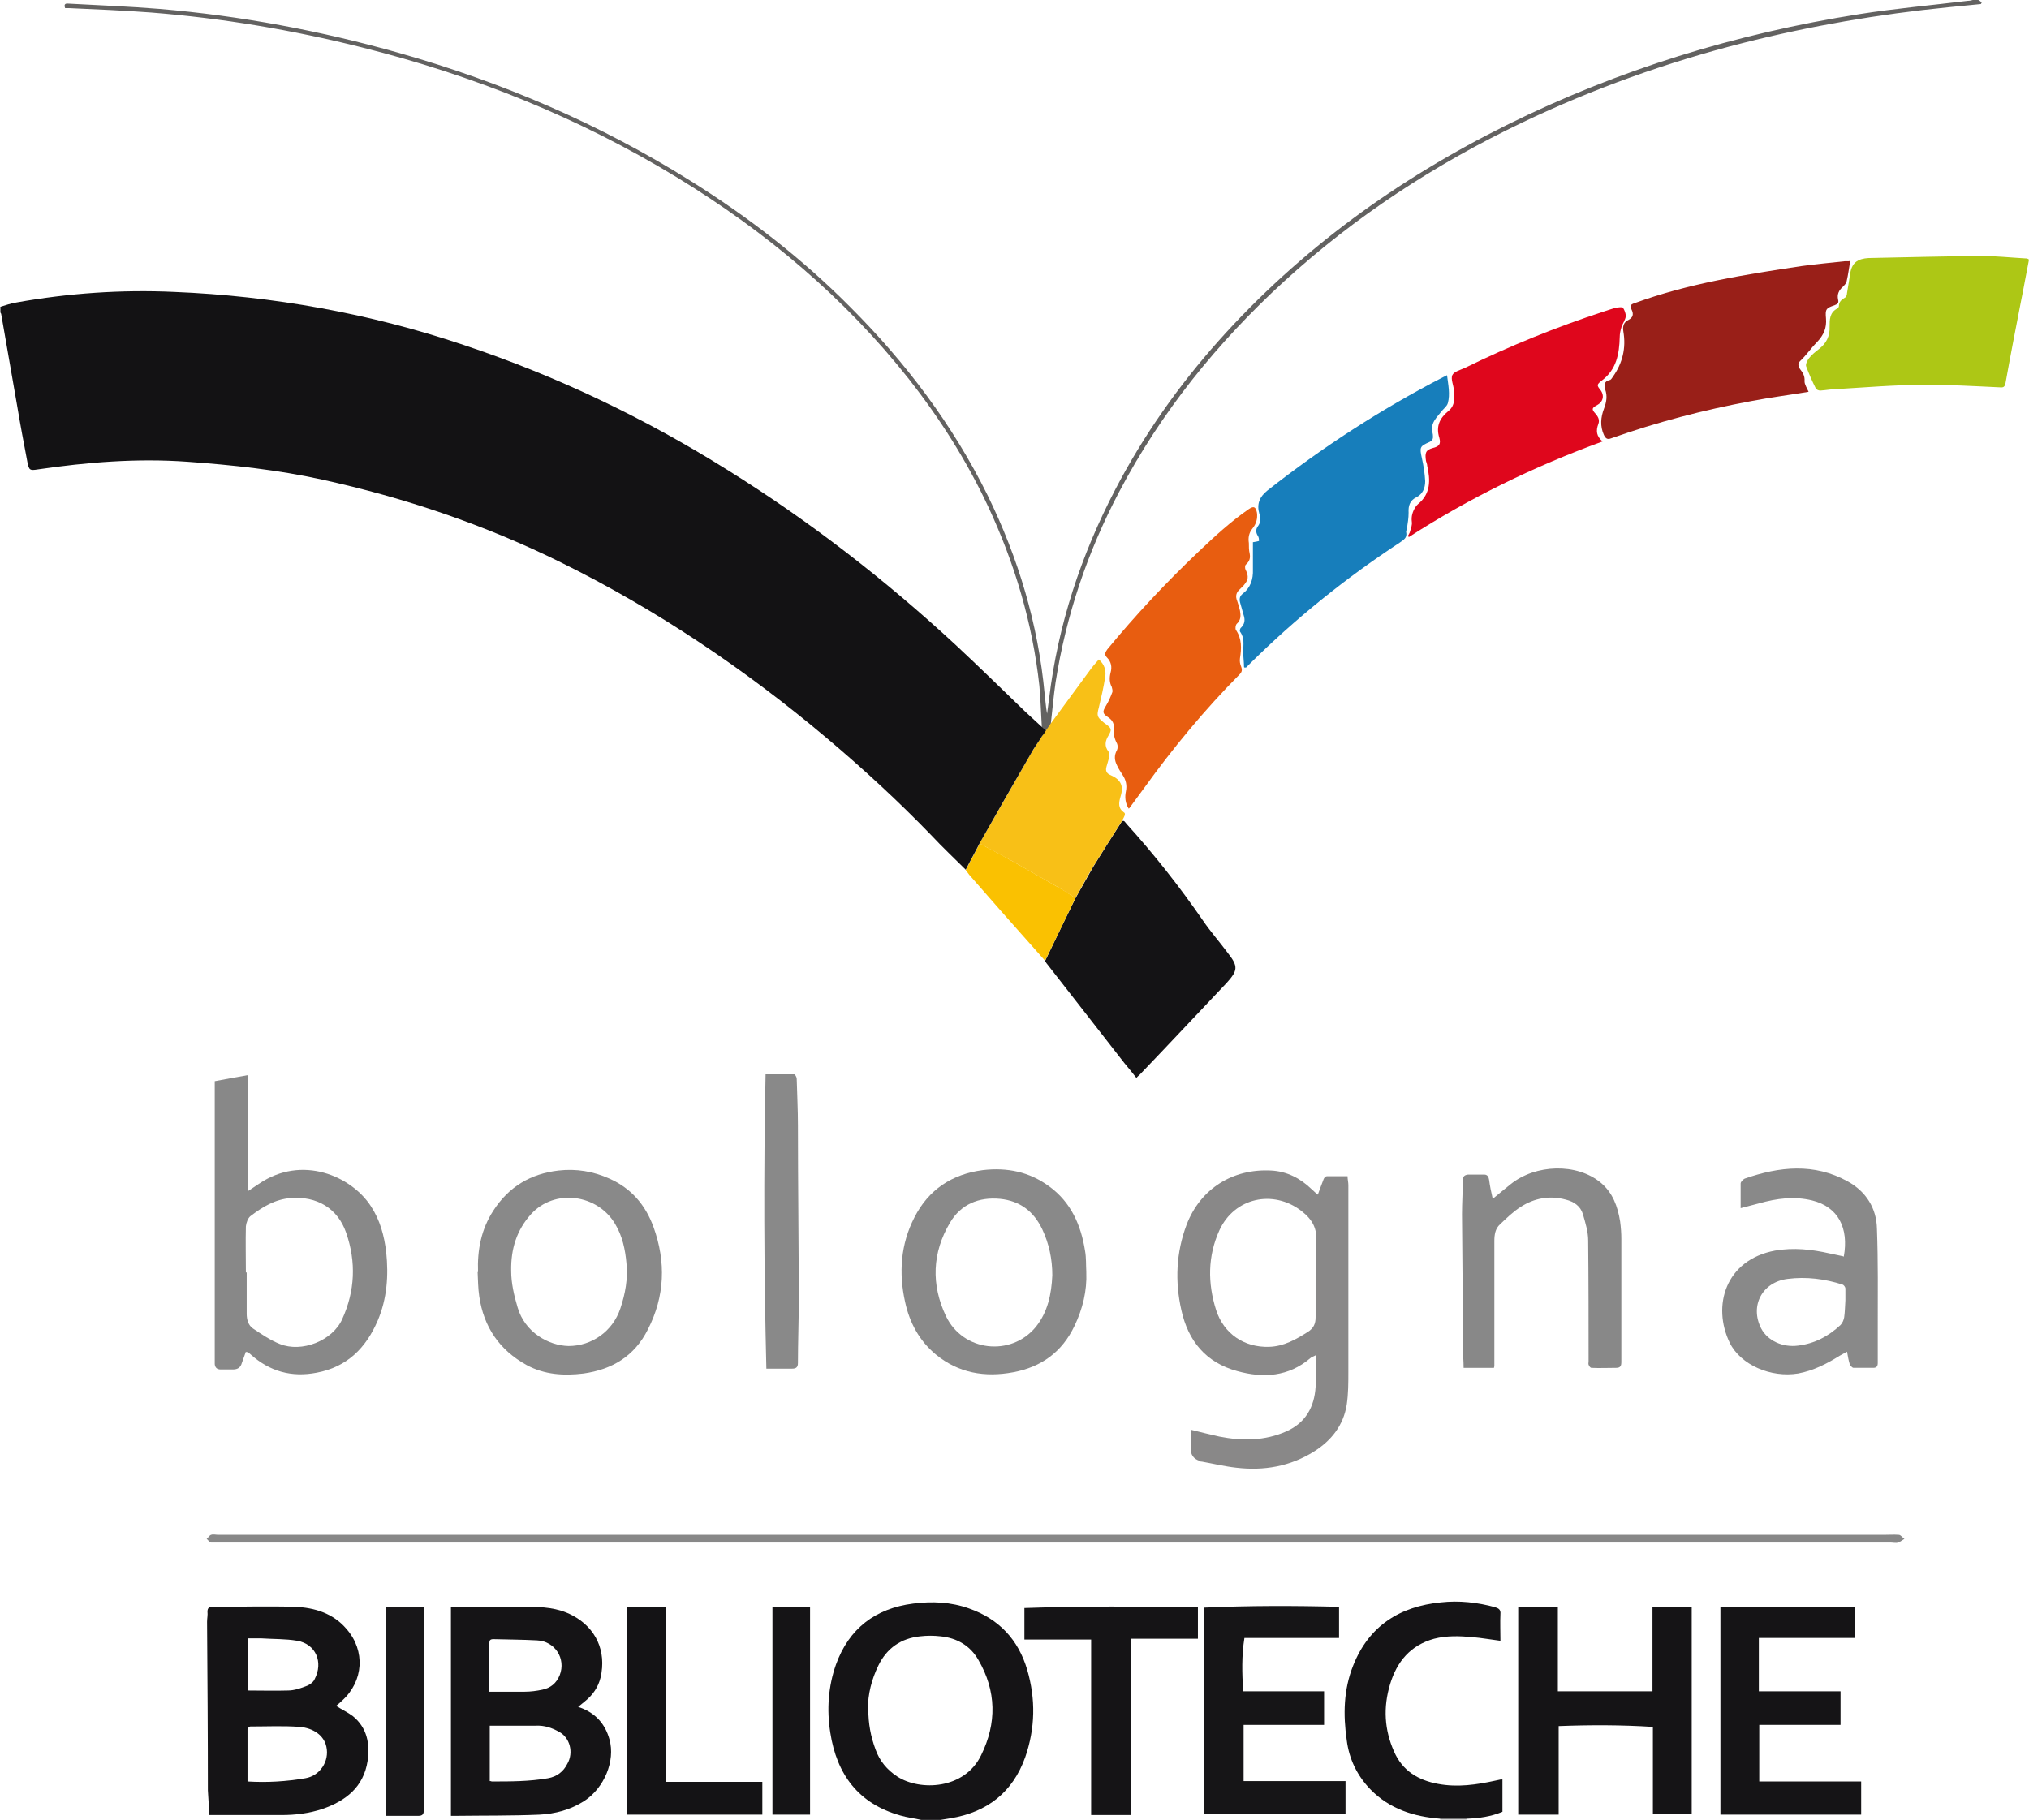 <?xml version="1.0" encoding="UTF-8"?>
<svg id="Livello_1" data-name="Livello 1" xmlns="http://www.w3.org/2000/svg" baseProfile="tiny" version="1.2" viewBox="0 0 501.7 450.1">
  <path d="M259.8,179.3c-.7.9-1.3,1.9-2,2.8,0-.8-.1-1.6-.2-2.4-.2-3.4-.3-6.8-.6-10.1-1.7-15.5-6.1-30.3-12.7-44.4-5.3-11.3-11.9-21.7-19.6-31.5-15.9-20.1-35.2-36.3-57.1-49.7-24.4-14.9-50.6-25.4-78.2-32.3-17.1-4.3-34.4-7.2-52-8.6-6.8-.5-13.6-.8-20.5-1.1-.3,0-.6,0-.8,0-.4-1.1.2-1.2,1-1.1,7.4.4,14.9.7,22.3,1.3,20.1,1.7,39.9,5.4,59.3,10.9,25.4,7.2,49.5,17.5,72,31.6,14.4,9,27.7,19.3,39.6,31.3,13.7,13.7,25.3,29.1,33.9,46.5,7.6,15.5,12.5,31.9,14.1,49.1.2,1.6.3,3.3.6,4.9.2-1.2.3-2.4.5-3.7,2.2-18.3,7.9-35.5,16.4-51.8,7-13.4,15.6-25.6,25.6-36.8,20.1-22.5,44.2-39.9,71.2-53.3,27.6-13.7,56.7-22.6,87.1-27.4,8.9-1.4,17.9-2.2,26.9-3.3.4,0,.8-.1,1.2-.2.4,0,.9,0,1.3,0,.3,0,.6.4.9.6,0,.1-.1.2-.2.4-2.7.3-5.4.5-8.1.8-17.1,1.7-34,4.6-50.6,8.8-18.9,4.8-37.1,11.3-54.7,19.7-21.5,10.3-41.3,23.2-58.9,39.3-16.5,15.1-30.4,32.3-40.8,52.1-7.8,14.8-13.1,30.5-15.7,47.1-.5,3.5-.8,7-1.2,10.5Z" fill="#636261" stroke-width="0"/>
  <path d="M227.8,450.1c-1.7-.4-3.5-.6-5.2-1.1-10.3-2.9-15.7-10.1-17.3-20.5-.9-5.7-.5-11.4,1.4-16.8,3.2-8.9,9.7-13.9,19.1-15.1,4.7-.6,9.3-.4,13.8,1.2,7.4,2.6,12.2,7.7,14.4,15.2,2.1,7.2,2,14.4-.5,21.6-3.1,8.7-9.4,13.6-18.5,15.1-1,.2-2.1.3-3.1.5h-4.1ZM214.7,422.7c0,3.6.6,6.8,1.8,10,1,2.8,2.8,5,5.4,6.7,5.6,3.6,16.6,3.2,20.7-5.3,3.9-7.9,3.8-15.9-.7-23.6-2-3.5-5.3-5.4-9.3-5.8-1.7-.2-3.4-.2-5.1,0-4.7.5-8.2,2.9-10.3,7.2-1.7,3.5-2.6,7.1-2.6,10.8Z" fill="#151416" stroke-width="0"/>
  <path d="M362.6,449.8c0,0,0,.2,0,.2h-6.5c0,0,0-.2,0-.2,2.2,0,4.3,0,6.5,0Z" fill="#898989" stroke-width="0"/>
  <path d="M457.5,64.5c-.3,1.7-.5,3.4-.9,5.1-.1.5-.6,1-1,1.4-.9.8-1.4,1.8-1.1,3.1.2.8-.1,1.1-.9,1.4-2.1.7-2.3,1-2.1,3.2.2,2.4-.5,4.1-2.3,6-1.4,1.4-2.6,3.2-4.1,4.6-.6.6-.5,1.3,0,2,.7.9,1.2,1.7,1.1,3,0,.8.6,1.7,1,2.6-4.8.8-9.5,1.4-14.2,2.3-11.8,2.2-23.3,5.2-34.6,9.2-1,.4-1.4,0-1.8-.8-1-2.2-.8-4.4,0-6.5.6-1.6.9-3.1.3-4.8-.3-1-.3-2,1.1-2.3.3,0,.6-.5.8-.8,2.4-3.4,3.3-7.1,2.6-11.2-.2-1.2,0-2.3,1.3-2.9,1.1-.6,1.3-1.4.7-2.6-.4-.9-.2-1.2.7-1.5,13.4-4.9,27.4-7.1,41.4-9.2,3.6-.5,7.1-.8,10.7-1.2.4,0,.9,0,1,0Z" fill="#991f18" stroke-width="0"/>
  <path d="M307.6,165c0-1.3-.2-2.5-.2-3.8,0-1.7.4-3.4-.8-5-.1-.2,0-.8.3-1,.9-.9,1-1.9.6-3.1-.3-1.1-.6-2.1-.9-3.2-.2-.8,0-1.5.6-2,2-1.5,2.7-3.6,2.6-6.1,0-2.3,0-4.5,0-6.7.7-.1,1.1-.2,1.5-.3,0-.4,0-.9-.3-1.3-.5-.8-.5-1.6,0-2.3.7-.9.8-1.9.4-3.1-.7-2.4,0-4.2,2-5.8,13.6-10.7,28.1-20.1,43.4-28,.3-.1.6-.3,1-.5.3,2.4.8,4.7.2,6.9-.2.8-1.2,1.5-1.7,2.2-.7.9-1.6,1.8-2,2.9-.3.8-.2,1.8,0,2.7.1.9,0,1.4-.8,1.8-2.5,1.1-2.5,1.3-1.9,4.1.4,1.8.7,3.7.8,5.6,0,1.7-.6,3.2-2.2,4-1.6.8-2,2.1-1.9,3.8,0,1.3-.2,2.5-.4,3.8,0,.4-.3.7-.2,1,.3,1.4-.6,1.9-1.6,2.6-13.4,8.8-25.8,18.8-37.1,30-.3.3-.6.6-.9.9-.1,0-.3,0-.4,0Z" fill="#177ebb" stroke-width="0"/>
  <path d="M277.3,203.2c.7-.5.9.2,1.2.5,6.8,7.5,13.1,15.5,18.9,23.9,1.9,2.8,4.2,5.4,6.2,8.1,2.6,3.3,2.5,4.3-.3,7.4-7.2,7.6-14.3,15.2-21.5,22.7-.2.2-.5.4-.8.8-1-1.3-2-2.5-3-3.7-6.4-8.2-12.7-16.3-19.1-24.5-.2-.2-.3-.5-.5-.7,2.5-5.2,5-10.4,7.5-15.5,1.5-2.6,2.9-5.2,4.4-7.8,2.3-3.7,4.6-7.4,7-11.1Z" fill="#141315" stroke-width="0"/>
  <path d="M501.7,64.2c-.7,3.5-1.3,7-2,10.4-1.3,6.7-2.6,13.4-3.8,20.1-.2.9-.4,1.2-1.4,1.1-6.5-.3-12.9-.7-19.4-.6-6.8,0-13.6.6-20.5,1-1.5,0-3,.3-4.5.4-.4,0-.9-.2-1.1-.5-.9-1.8-1.7-3.6-2.4-5.5-.2-.5.3-1.5.7-2,.7-.9,1.6-1.6,2.5-2.3,1.8-1.4,2.7-3.2,2.6-5.5,0-1.8,0-3.5,1.9-4.5.2-.1.4-.4.4-.6,0-1,.6-1.6,1.5-2.1.3-.1.5-.7.5-1.1.3-1.6.5-3.2.8-4.9.2-1.4.8-2.6,2-3.2,1-.5,2.2-.6,3.3-.6,9-.2,18-.4,27-.5,3.6,0,7.3.4,10.9.6.2,0,.4,0,.7.1Z" fill="#adc715" stroke-width="0"/>
  <path d="M396.2,109.2c-17,6.2-32.9,14-47.8,23.6,0,0-.2-.1-.3-.2.2-.4.5-.8.6-1.3.2-.7.5-1.5.4-2.2-.2-1.4.2-2.6.9-3.7.2-.3.4-.5.6-.7,3.2-2.6,3.1-6,2.3-9.5,0-.4-.2-.8-.3-1.2-.3-2-.1-2.7,1.7-3.2,1.6-.4,2-1,1.6-2.5-.9-2.9.1-4.9,2.3-6.7,1.6-1.3,1.5-3.3,1.3-5.1-.1-1.3-.8-2.7-.4-3.7.4-.9,2-1.3,3.1-1.8,11.2-5.5,22.6-10.1,34.5-14,1-.3,2-.7,3-.9.5-.1,1.4-.2,1.6,0,.4.6.7,1.4.7,2.1-.1.9-.7,1.7-1,2.5-.3.9-.5,1.8-.5,2.7-.1,4.1-.8,8-4.4,10.7-1.3,1-1.3,1.2-.4,2.3,1.1,1.4.7,3-.8,3.8-1.3.7-1.4,1-.4,2.1.7.8,1.1,1.6.7,2.6-.6,1.6-.5,3,1.1,4.3Z" fill="#df061c" stroke-width="0"/>
  <path d="M325.8,295.6c.5-1.4,1-2.7,1.5-4,.1-.3.5-.7.8-.7,1.7,0,3.3,0,5.1,0,0,.8.2,1.5.2,2.2,0,15.4,0,30.7,0,46.1,0,2.8,0,5.5-.4,8.2-.8,5.1-3.8,8.9-8.1,11.6-5.9,3.7-12.4,4.8-19.2,4-2.8-.3-5.7-1-8.5-1.5-.2,0-.4,0-.6-.2q-2.2-.7-2.2-3.1c0-1.5,0-3,0-4.6,2.5.6,4.8,1.2,7.1,1.7,5.6,1.1,11.2,1.1,16.6-1.3,4.7-2.1,6.9-6,7.2-11,.2-2.5,0-5.1,0-7.8-.5.3-1,.4-1.3.7-5.4,4.6-11.6,5-18.1,3.2-7.7-2.1-12.1-7.4-13.8-15.1-1.6-7.1-1.3-14.2,1.3-21.1,3.4-8.9,11.4-13.9,20.9-13.4,3.9.2,7.2,1.9,10,4.6.5.4.9.9,1.6,1.4ZM325.4,315.2s0,0,0,0c0-2.6-.2-5.3,0-7.9.4-3.4-.9-5.7-3.6-7.8-7-5.4-16.6-3.3-20.3,4.8-2.9,6.4-2.9,13.1-.8,19.7,1.9,5.9,7,9.3,13.1,9.1,3.6-.1,6.6-1.8,9.6-3.7,1.4-.9,1.9-2,1.9-3.6,0-3.5,0-7,0-10.4Z" fill="#898888" stroke-width="0"/>
  <path d="M83.1,421.9c1.4.9,2.9,1.6,4.1,2.5,3.6,2.9,4.3,6.9,3.7,11.1-1,6.5-5.4,9.9-11.2,11.9-3.3,1.1-6.7,1.5-10.1,1.5-5.7,0-11.4,0-17,0-.2,0-.5,0-.9,0,0-2-.2-4.1-.3-6.1,0-13.9-.1-27.8-.2-41.7,0-.8.2-1.7.1-2.5,0-1,.5-1.2,1.3-1.2,6.8,0,13.5-.2,20.3,0,4.9.2,9.5,1.6,12.8,5.5,4.7,5.4,4.2,12.9-1.1,17.7-.5.5-1,.9-1.5,1.3ZM61.2,440.6c4.9.3,9.6,0,14.3-.8,3.6-.6,6-4.2,5.2-7.8-.6-2.8-3.2-4.6-6.6-4.9-4.1-.3-8.1-.1-12.2-.1-.3,0-.7.5-.7.7,0,4.3,0,8.5,0,12.9ZM61.3,418.1c3.4,0,6.6.1,9.9,0,1.6,0,3.3-.6,4.8-1.2.7-.3,1.5-.9,1.8-1.6,2.2-4.2.3-8.7-4.3-9.5-2.9-.5-6-.4-8.9-.6-1.1,0-2.2,0-3.3,0v13Z" fill="#151416" stroke-width="0"/>
  <path d="M142.8,422.1c4.2,1.3,6.8,4.1,7.9,8.1,1.5,5.3-1.3,12-6.2,15.2-3.4,2.2-7.2,3.2-11.1,3.4-7,.3-14.1.2-21.1.3-.2,0-.5,0-.8,0v-51.7c.4,0,.8,0,1.3,0,5.8,0,11.6,0,17.4,0,3.9,0,7.7.2,11.3,2.1,5.9,3.1,8.5,8.9,7,15.4-.6,2.4-1.9,4.3-3.9,5.9-.5.4-1,.8-1.7,1.4ZM121.2,440.5c.2,0,.3.1.4.1,4.7,0,9.3,0,13.9-.8,2.2-.4,3.8-1.6,4.8-3.6,1.6-2.8.6-6.5-2.1-7.9-1.8-1-3.6-1.6-5.7-1.5-3.8,0-7.6,0-11.4,0v13.7ZM121.1,418.4c3,0,5.8,0,8.6,0,1.5,0,3-.2,4.4-.5,2-.4,3.5-1.6,4.3-3.6,1.6-4.1-1.2-8.4-5.6-8.6-3.6-.2-7.2-.2-10.8-.3-.8,0-1,.3-1,1,0,4,0,7.9,0,12Z" fill="#151416" stroke-width="0"/>
  <path d="M279.1,200c-.9-1.4-1-2.9-.7-4.3.3-1.5,0-2.8-.8-4-.5-.8-1-1.5-1.4-2.4-.6-1.2-.8-2.4,0-3.8.2-.4.2-1.2,0-1.6-.6-1.1-.9-2.3-.8-3.5.2-1.3-.3-2.3-1.4-3-1.5-1-1.4-1.4-.5-2.9.6-1,1.1-2.1,1.5-3.2.2-.4,0-1-.1-1.4-.6-1.1-.6-2.3-.3-3.5.4-1.4.2-2.7-.9-3.8-.7-.7-.4-1.3.1-2,7-8.5,14.5-16.5,22.5-24.1,4-3.8,8-7.5,12.5-10.6,1.2-.8,1.7-.6,2,.9.2,1.5-.2,2.8-1.1,3.9-.9,1.1-1.1,2.3-.9,3.6,0,.9,0,1.8.2,2.6.2,1.1,0,1.9-.9,2.7-.3.2-.3,1-.1,1.3.8,1.7.7,2.5-.5,3.9-.3.3-.6.6-.9.9-.9.8-1.2,1.7-.7,2.9.3.8.5,1.6.7,2.4.2,1.2.3,2.3-.8,3.3-.3.3-.4,1.2-.2,1.5,1.5,2.2,1.4,4.6,1,7-.1.7,0,1.4.3,2.1.3.8.2,1.3-.4,1.9-8.6,8.7-16.4,18.1-23.6,28.1-1.2,1.6-2.4,3.3-3.6,4.9Z" fill="#e85d10" stroke-width="0"/>
  <path d="M60.8,334.3c-.3.9-.7,1.9-1,2.8-.3,1.1-1,1.6-2.2,1.6-1,0-2,0-3,0-1,0-1.4-.5-1.5-1.3,0-.4,0-.7,0-1.1,0-22.5,0-45,0-67.5v-1.4c2.7-.5,5.3-1,8.2-1.5v28.7c1.1-.7,1.9-1.3,2.7-1.8,10.7-7.3,22.9-1.9,27.7,5.5,2.3,3.5,3.3,7.3,3.8,11.4.6,5.8.2,11.5-2.1,16.9-2.9,6.8-7.6,11.5-15.1,12.9-6.2,1.2-11.6-.3-16.3-4.5-.2-.2-.5-.4-.7-.6,0,0-.1,0-.4,0ZM60.8,314.7c0,0,.1,0,.2,0,0,3.4,0,6.8,0,10.2,0,1.5.4,2.9,1.6,3.7,2.1,1.4,4.3,2.9,6.6,3.8,5.4,2.2,13-.8,15.4-6.1,3.2-7,3.5-14.2,1-21.4-2.1-6.1-7.3-9.1-13.7-8.6-3.9.3-7,2.2-10,4.5-.6.5-1,1.6-1.1,2.5-.1,3.8,0,7.6,0,11.4Z" fill="#888" stroke-width="0"/>
  <path d="M385.3,418.3h23.3v-20.8h9.7v51.2h-9.6v-21.6c-7.8-.5-15.5-.5-23.3-.2v21.9h-10v-51.4h9.8v20.9Z" fill="#151416" stroke-width="0"/>
  <path d="M297.7,397.6c11.1-.5,22.2-.5,33.4-.2v7.7h-23.4c-.7,4.4-.6,8.7-.3,13.2h20v8.3h-19.9v13.9h25.2v8.2h-35v-51.1Z" fill="#161517" stroke-width="0"/>
  <path d="M425.4,397.4h33.2v7.7h-23.7v13.2h20.2v8.3h-20.1v14h25.2v8.2h-34.8v-51.4Z" fill="#151416" stroke-width="0"/>
  <path d="M277.3,203.2c-2.3,3.7-4.7,7.4-7,11.1-1.5,2.5-2.9,5.2-4.4,7.8-1.3-.8-2.5-1.6-3.8-2.4-4-2.3-8.1-4.6-12.1-6.9-2.6-1.4-5.2-2.8-7.8-4.2,4.2-7.4,8.5-14.8,12.7-22.2.9-1.5,1.9-3,2.8-4.4.7-1,1.3-1.9,2-2.9,3.2-4.4,6.5-8.8,9.7-13.2.7-1,1.5-1.9,2.3-2.8,1.4,1.2,1.8,2.7,1.6,4.2-.4,2.6-1,5.2-1.6,7.7-.5,1.9-.5,2.3,1.1,3.6.2.2.5.4.8.6,1.3,1,1.3,1.3.5,2.7-.8,1.3-1.1,2.6,0,4,.2.3.3.8.2,1.2-.2.9-.5,1.7-.7,2.5-.3,1,0,1.7,1,2.1,2.5,1.1,3.3,2.6,2.5,5.2-.5,1.7-.7,3,.9,4.1.2.1.2.6,0,.9-.2.5-.5.9-.7,1.4Z" fill="#f8c017" stroke-width="0"/>
  <path d="M455.9,310.8c1.3-7.1-1.4-12.3-7.8-13.9-4.5-1.1-8.8-.5-13.1.7-1.5.4-3,.8-4.6,1.2,0-2.1,0-4.1,0-6.1,0-.4.6-1,1-1.2,8.6-3,17.2-3.9,25.5.7,4.5,2.5,7.1,6.6,7.2,11.7.3,8,.2,16.1.2,24.1,0,3,0,6.1,0,9.1,0,.8-.3,1.2-1.1,1.2-1.6,0-3.3,0-4.9,0-.3,0-.7-.5-.9-.8-.3-1-.5-2-.7-3.2-.7.4-1.3.7-1.8,1-3.2,2-6.5,3.7-10.3,4.4-6.7,1.1-14.2-2.1-16.9-7.6-4.4-9.1-1.1-20.5,11.2-22.8,4.6-.8,9.1-.3,13.5.7,1.1.2,2.2.5,3.3.7ZM456.3,321.7h0c0-1,0-2,0-3,0-.4-.4-.9-.7-1-4.4-1.4-8.9-2-13.6-1.4-6.3.8-9.4,6.7-6.5,12.3,1.6,3,5.3,4.7,9.1,4.2,4.1-.5,7.5-2.3,10.5-5.1.5-.5.8-1.3.9-1.9.2-1.4.2-2.8.3-4.2Z" fill="#898989" stroke-width="0"/>
  <path d="M118.2,314.6c-.2-5.5.8-10.6,3.8-15.2,3.8-5.9,9.2-9.1,16.1-9.9,4.4-.5,8.6.2,12.6,2,5.4,2.4,8.9,6.5,10.9,12,3.1,8.6,2.8,17.1-1.4,25.3-3.3,6.6-8.8,9.9-15.9,10.9-4.9.6-9.7.3-14.1-2.1-6.7-3.7-10.6-9.4-11.7-17-.3-2-.3-4-.4-6ZM126.4,314.4c0,2.9.7,6,1.6,9,1.8,6.1,7.6,9.4,12.6,9.5,5.7,0,10.9-3.6,12.8-9.3,1.2-3.6,1.9-7.3,1.5-11.2-.3-3.4-1-6.7-2.8-9.7-4.4-7.4-15-8.8-20.8-2.4-3.5,3.9-5,8.5-4.9,14Z" fill="#898989" stroke-width="0"/>
  <path d="M268.6,314.6c.2,4.7-.9,9.1-2.9,13.3-3.1,6.5-8.2,10.2-15.2,11.5-7,1.3-13.5.2-19.1-4.4-4.1-3.4-6.5-7.9-7.6-13-1.6-7.2-1.1-14.3,2.3-20.9,3.5-6.9,9.3-10.7,16.9-11.7,6-.7,11.5.4,16.4,4,5.4,3.9,7.9,9.6,8.9,16,.3,1.7.2,3.4.3,5.1ZM260.2,315.4c0-4-.8-7.8-2.5-11.4-2.1-4.4-5.5-7-10.4-7.5-5.2-.5-9.7,1.3-12.4,5.9-4.4,7.4-4.7,15.3-1,23.1,4.2,8.8,16.1,10.1,22.2,2.7,3-3.7,3.9-8.2,4.1-12.8Z" fill="#898989" stroke-width="0"/>
  <path d="M369.4,338.3h-7.5c0-1.8-.2-3.7-.2-5.5,0-10.8-.1-21.7-.2-32.5,0-2.8.2-5.6.2-8.4,0-.9.4-1.3,1.3-1.4,1.3,0,2.6,0,4,0,.8,0,1.1.6,1.2,1.3.2,1.5.5,3,.9,4.7,1.6-1.3,3-2.5,4.4-3.6,6.2-5,16.4-5.3,22.3-.4,3,2.5,4.2,5.9,4.8,9.6.2,1.5.3,2.9.3,4.4,0,10.1,0,20.2,0,30.3,0,1-.2,1.5-1.3,1.5-2,0-4.1.1-6.1,0-.3,0-.6-.5-.7-.8-.1-.2,0-.5,0-.7,0-10,0-20-.1-30,0-2.2-.7-4.4-1.3-6.5-.6-2-2.2-3.1-4.2-3.6-4-1.1-7.8-.4-11.2,1.8-1.9,1.2-3.5,2.8-5.1,4.3-1.2,1.1-1.4,2.6-1.4,4.2,0,9.8,0,19.6,0,29.4,0,.5,0,.9,0,1.5Z" fill="#888" stroke-width="0"/>
  <path d="M362.6,449.8c-2.2,0-4.3,0-6.5,0-6.5-.5-12.5-2.4-17.2-7.2-3.3-3.4-5.3-7.5-5.9-12.2-.9-6.3-.8-12.5,1.6-18.5,3.9-9.8,11.5-14.6,21.7-15.6,4.5-.5,9,0,13.4,1.2.9.3,1.4.6,1.3,1.7-.1,2.1,0,4.3,0,6.6-2.4-.3-4.6-.7-6.9-.9-3.2-.3-6.4-.4-9.5.4-5.8,1.6-9.2,5.6-10.9,11.3-1.7,5.7-1.4,11.2,1,16.6,2.1,4.8,6,7.1,10.9,8,4.8.9,9.5.2,14.1-.8.5-.1.9-.2,1.4-.3,0,0,.2,0,.4,0v8c-2.9,1.2-5.8,1.6-8.9,1.7Z" fill="#151416" stroke-width="0"/>
  <path d="M261,381.5c-68.8,0-137.6,0-206.4,0-.8,0-1.6,0-2.4,0-.4,0-.7-.6-1.1-.9.4-.3.7-.9,1.1-1,.5-.2,1.2,0,1.8,0,137.2,0,274.5,0,411.7,0,1.3,0,2.6-.1,3.8,0,.5,0,.9.7,1.4,1-.5.3-1,.7-1.5.9-.6.2-1.4,0-2,0-68.8,0-137.6,0-206.4,0Z" fill="#888" stroke-width="0"/>
  <path d="M253.3,405.4v-7.7c14.3-.5,28.5-.4,42.9-.2v7.8h-16.5v43.6h-9.9v-43.4h-16.5Z" fill="#151416" stroke-width="0"/>
  <path d="M155.1,397.4h9.5v43.3h23.9v8.1h-33.5v-51.5Z" fill="#141315" stroke-width="0"/>
  <path d="M189.5,338.7c-.6-24.3-.7-48.5-.2-73,2.5,0,4.8,0,7.1,0,.2,0,.6.7.6,1.1.1,3.9.3,7.7.3,11.6,0,14.5.2,29.1.2,43.6,0,5-.2,10.1-.2,15.1,0,1-.4,1.4-1.4,1.4-2.1,0-4.1,0-6.4,0Z" fill="#898989" stroke-width="0"/>
  <path d="M104.8,397.4c0,.6,0,1,0,1.4,0,16.2,0,32.4,0,48.7,0,1.1-.2,1.6-1.4,1.6-2.6,0-5.3,0-8,0v-51.7h9.4Z" fill="#181719" stroke-width="0"/>
  <path d="M200.3,397.5v51.3h-9.3v-51.3h9.3Z" fill="#151416" stroke-width="0"/>
  <path d="M242.2,208.6c2.6,1.4,5.2,2.7,7.8,4.2,4.1,2.3,8.1,4.6,12.1,6.9,1.3.7,2.5,1.6,3.8,2.4-2.5,5.2-5,10.4-7.5,15.5-3.6-4.1-7.3-8.2-10.9-12.3-2.6-3-5.2-5.9-7.8-8.9-.3-.4-.6-.8-.9-1.2,1.1-2.2,2.3-4.3,3.4-6.5Z" fill="#fac101" stroke-width="0"/>
  <path d="M0,75.9c1.4-.4,2.7-.9,4.1-1.1,12.9-2.3,25.9-3.2,39-2.6,24.4,1,48.3,5.3,71.5,13.1,23.1,7.7,44.8,18.1,65.4,31,20.2,12.6,38.9,27.1,56.3,43.2,5.8,5.4,11.5,11,17.2,16.5,1.3,1.2,3.8,3.5,5.1,4.7-.4.7-.2.3-.9,1.3-.9,1.5-2,2.9-2.8,4.4-4.3,7.4-8.5,14.8-12.7,22.2-1.1,2.2-2.3,4.3-3.4,6.5-2.8-2.8-5.7-5.5-8.4-8.4-8.2-8.5-16.9-16.5-25.9-24.1-20.3-17.1-42.1-31.8-65.8-43.5-18.8-9.3-38.6-16-59.1-20.5-10.9-2.4-22.1-3.6-33.2-4.4-12.5-.9-24.8.1-37.1,1.9-1.9.3-2.1.2-2.5-1.7-.9-4.7-1.8-9.5-2.6-14.3-1.3-7.5-2.6-14.9-3.9-22.4,0-.1-.1-.3-.2-.4,0-.5,0-1,0-1.4Z" fill="#131214" stroke-width="0"/>
</svg>

